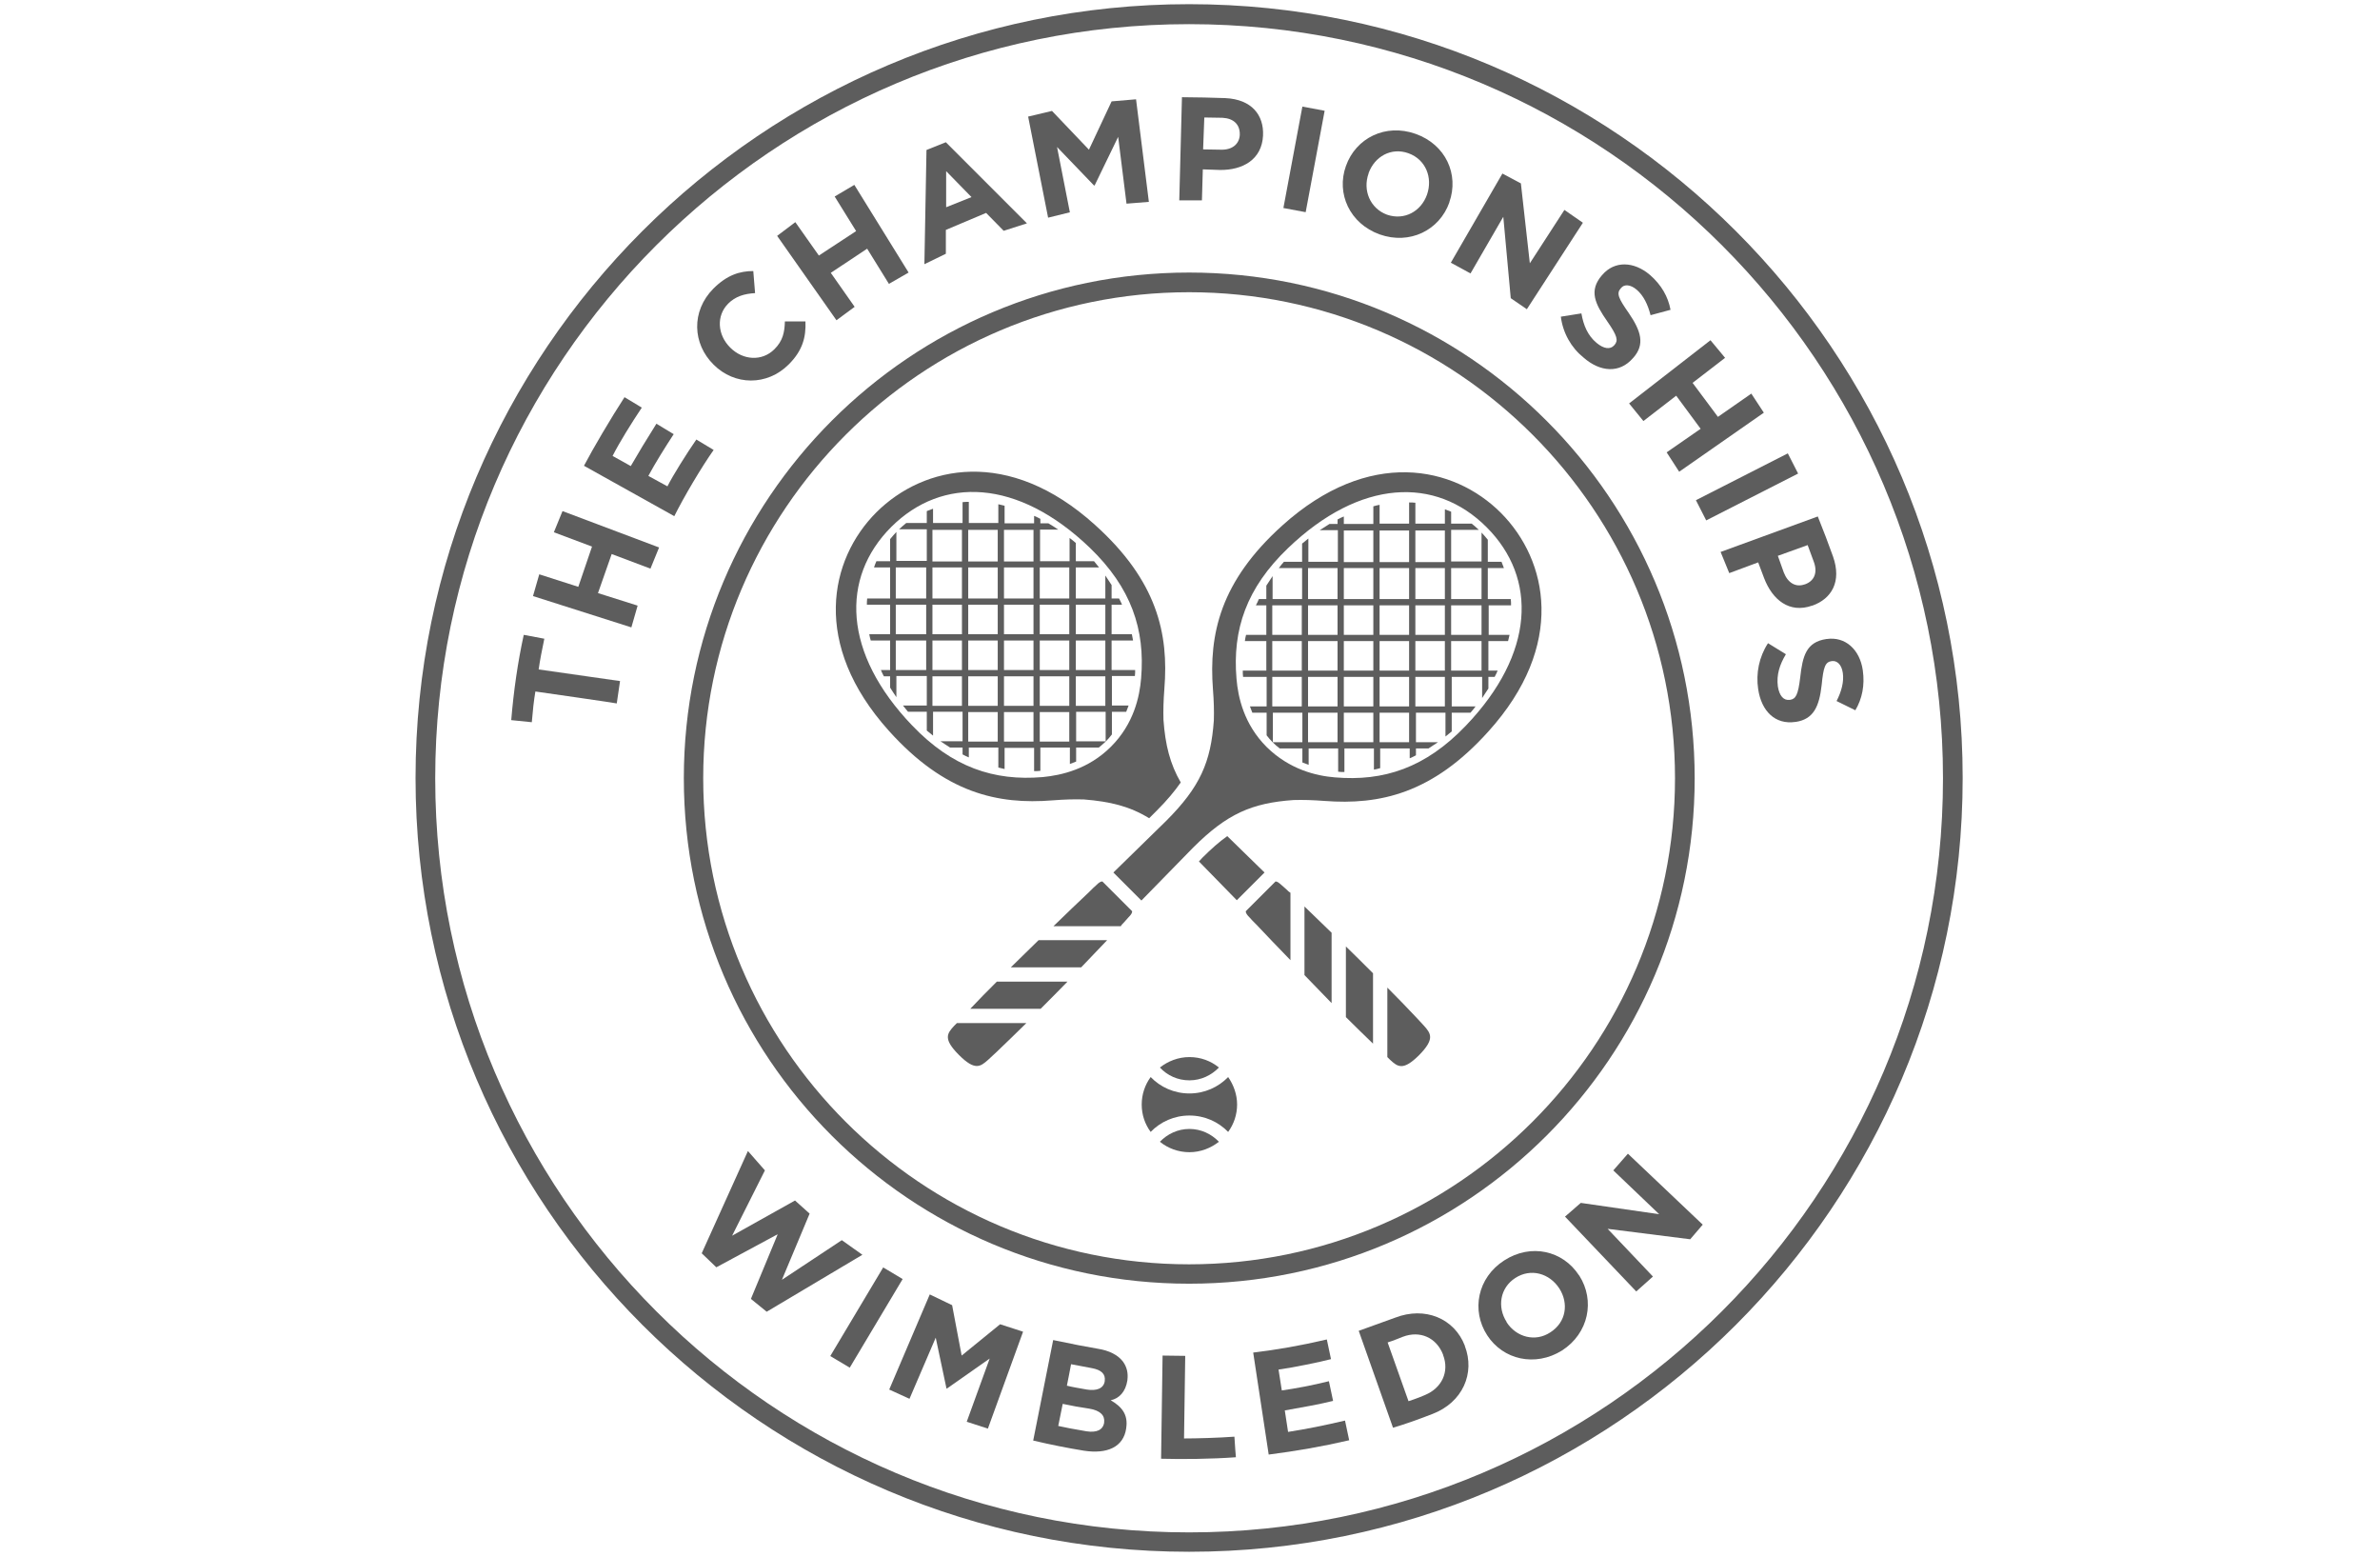 <?xml version="1.0" encoding="UTF-8"?> <!-- Generator: Adobe Illustrator 28.1.0, SVG Export Plug-In . SVG Version: 6.00 Build 0) --> <svg xmlns="http://www.w3.org/2000/svg" xmlns:xlink="http://www.w3.org/1999/xlink" version="1.1" id="Layer_1" x="0px" y="0px" viewBox="0 0 79.84 52.22" xml:space="preserve"> <g> <g> <path fill="#5D5D5D" d="M39.89,52.04c-14.31,0-25.95-11.64-25.95-25.95c0-14.31,11.64-25.95,25.95-25.95 c14.31,0,25.95,11.64,25.95,25.95C65.84,40.4,54.2,52.04,39.89,52.04L39.89,52.04z M39.89,0.81C25.95,0.81,14.6,12.15,14.6,26.1 c0,13.94,11.34,25.29,25.29,25.29c13.94,0,25.29-11.34,25.29-25.29C65.18,12.15,53.83,0.81,39.89,0.81L39.89,0.81z"></path> </g> <g> <path fill="#5D5D5D" d="M39.89,9.8c8.99,0,16.3,7.31,16.3,16.3c0,8.98-7.31,16.3-16.3,16.3c-8.99,0-16.3-7.31-16.3-16.3 C23.59,17.11,30.91,9.8,39.89,9.8 M39.89,9.14c-9.36,0-16.95,7.59-16.95,16.96s7.59,16.95,16.95,16.95 c9.36,0,16.96-7.59,16.96-16.95S49.25,9.14,39.89,9.14"></path> </g> <g> <polygon fill="#5D5D5D" points="25.09,38.6 25.66,39.25 24.56,41.44 26.67,40.26 27.16,40.7 26.23,42.92 28.24,41.59 28.93,42.08 25.72,43.99 25.19,43.56 26.09,41.39 24.03,42.5 23.54,42.03 "></polygon> </g> <g> <rect x="27.31" y="43.81" transform="matrix(0.513 -0.859 0.859 0.513 -23.79 46.461)" fill="#5D5D5D" width="3.46" height="0.76"></rect> </g> <g> <polygon fill="#5D5D5D" points="31.19,43.41 31.94,43.77 32.26,45.46 33.55,44.41 34.32,44.66 33.14,47.91 32.43,47.68 33.2,45.56 31.76,46.57 31.75,46.56 31.39,44.86 30.51,46.91 29.83,46.6 "></polygon> </g> <g> <path fill="#5D5D5D" d="M35.33,44.94c0.61,0.13,1.14,0.23,1.49,0.29c0.39,0.06,0.68,0.21,0.85,0.43c0.13,0.18,0.18,0.38,0.15,0.62 l0,0.01c-0.06,0.39-0.28,0.61-0.56,0.67c0.37,0.21,0.59,0.48,0.52,0.93l0,0.01c-0.09,0.63-0.64,0.87-1.42,0.75 c-0.55-0.09-1.11-0.2-1.7-0.34L35.33,44.94z M36.45,48c0.33,0.05,0.55-0.04,0.59-0.29l0-0.01c0.03-0.23-0.13-0.4-0.5-0.46 c-0.28-0.04-0.62-0.1-0.89-0.16c-0.02,0.11-0.13,0.65-0.15,0.74C35.73,47.87,36.02,47.93,36.45,48z M36.46,46.6 c0.32,0.05,0.56-0.03,0.6-0.28l0-0.01c0.03-0.23-0.11-0.37-0.44-0.43c-0.33-0.06-0.6-0.11-0.69-0.13 c-0.02,0.1-0.12,0.64-0.14,0.72C35.99,46.52,36.13,46.54,36.46,46.6z"></path> </g> <g> <path fill="#5D5D5D" d="M39,45.46l0.76,0.01c0,0-0.04,2.65-0.04,2.77c0.41,0,1.15-0.02,1.69-0.06c0.01,0.22,0.05,0.69,0.05,0.69 c-0.82,0.06-1.78,0.07-2.51,0.05L39,45.46z"></path> </g> <g> <path fill="#5D5D5D" d="M42.04,45.36c0.82-0.1,1.57-0.23,2.47-0.44c0,0,0.12,0.56,0.14,0.66c-0.38,0.1-1.26,0.28-1.76,0.35 l0.11,0.7c0.48-0.07,1.02-0.17,1.58-0.31l0.14,0.66c-0.43,0.11-1.11,0.23-1.62,0.32l0.11,0.72c0.64-0.1,1.23-0.22,1.91-0.38 l0.14,0.66c-0.9,0.21-1.77,0.36-2.7,0.48L42.04,45.36z"></path> </g> <g> <path fill="#5D5D5D" d="M45.58,44.63l1.22-0.44c1.01-0.39,1.99,0.03,2.34,0.94l0,0.01c0.35,0.91-0.07,1.89-1.09,2.28 c-0.57,0.22-0.95,0.35-1.32,0.46L45.58,44.63z M47.81,46.78c0.55-0.23,0.82-0.77,0.6-1.34l0-0.01c-0.22-0.57-0.77-0.82-1.35-0.6 c0,0-0.34,0.14-0.51,0.19c0.04,0.11,0.7,1.97,0.7,1.97S47.54,46.9,47.81,46.78z"></path> </g> <g> <path fill="#5D5D5D" d="M49.89,44.78L49.89,44.78c-0.54-0.83-0.33-1.93,0.57-2.51c0.9-0.58,1.97-0.33,2.51,0.5l0.01,0.01 c0.53,0.83,0.32,1.93-0.58,2.51C51.5,45.85,50.42,45.6,49.89,44.78 M52.31,43.21L52.31,43.21c-0.33-0.51-0.96-0.69-1.48-0.35 c-0.51,0.33-0.61,0.97-0.29,1.47l0,0.01c0.32,0.5,0.96,0.68,1.47,0.34C52.54,44.34,52.63,43.71,52.31,43.21"></path> </g> <g> <polygon fill="#5D5D5D" points="52.5,40.8 53.03,40.34 55.66,40.72 54.12,39.25 54.61,38.69 57.12,41.07 56.7,41.56 53.93,41.21 55.45,42.81 54.89,43.31 "></polygon> </g> <g> <path fill="#5D5D5D" d="M17.96,23.19c-0.05,0.29-0.09,0.66-0.12,1.03l-0.69-0.07c0.08-0.97,0.22-1.95,0.42-2.86l0.69,0.13 c-0.07,0.32-0.16,0.8-0.19,1.03c0.12,0.02,2.73,0.39,2.73,0.39l-0.11,0.75C20.68,23.58,18.18,23.22,17.96,23.19z"></path> </g> <g> <path fill="#5D5D5D" d="M19.59,15.62c0.31-0.59,0.9-1.59,1.36-2.3l0.58,0.35c-0.36,0.54-0.74,1.15-0.98,1.62l0.61,0.34 c0.23-0.4,0.52-0.88,0.86-1.42l0.58,0.35c-0.3,0.46-0.62,0.97-0.85,1.4l0.64,0.35c0.18-0.36,0.65-1.11,0.97-1.57l0.58,0.35 c-0.41,0.58-0.99,1.56-1.32,2.22L19.59,15.62z"></path> </g> <g> <path fill="#5D5D5D" d="M23.94,12.23L23.94,12.23c-0.71-0.7-0.76-1.79-0.01-2.55c0.46-0.46,0.89-0.59,1.34-0.59l0.06,0.74 c-0.36,0.02-0.66,0.11-0.9,0.35c-0.41,0.41-0.36,1.05,0.06,1.47l0.01,0.01c0.42,0.42,1.06,0.47,1.48,0.05 c0.28-0.28,0.34-0.56,0.35-0.93l0.69,0c0.02,0.52-0.09,0.97-0.56,1.44C25.73,12.95,24.64,12.93,23.94,12.23"></path> </g> <g> <path fill="#5D5D5D" d="M31.08,5.03l0.65-0.26l2.72,2.72l-0.78,0.25l-0.59-0.6l-1.35,0.57l0,0.8l-0.72,0.35L31.08,5.03z M32.59,6.61l-0.85-0.87l0,1.21L32.59,6.61z"></path> </g> <g> <polygon fill="#5D5D5D" points="34.49,3.91 35.29,3.72 36.53,5.02 37.29,3.4 38.11,3.33 38.54,6.77 37.79,6.83 37.51,4.59 36.72,6.22 36.7,6.22 35.46,4.93 35.89,7.12 35.16,7.3 "></polygon> </g> <g> <path fill="#5D5D5D" d="M39.65,3.26l0.75,0.01l0.7,0.02c0.9,0.04,1.3,0.58,1.27,1.25v0.01c-0.04,0.8-0.68,1.16-1.45,1.15 l-0.57-0.02l-0.03,1.04l-0.76,0L39.65,3.26z M40.96,5.02c0.38,0.01,0.61-0.19,0.63-0.49l0-0.01c0.01-0.34-0.2-0.55-0.58-0.57 L40.4,3.94l-0.04,1.07L40.96,5.02z"></path> </g> <g> <path fill="#5D5D5D" d="M60.98,17.32l0.27,0.69l0.24,0.65c0.3,0.85-0.05,1.42-0.69,1.65l-0.01,0c-0.76,0.27-1.33-0.19-1.61-0.92 l-0.2-0.53l-0.97,0.36l-0.29-0.71L60.98,17.32z M59.84,19.2c0.14,0.36,0.41,0.5,0.69,0.4l0.01,0c0.32-0.11,0.44-0.39,0.31-0.75 l-0.21-0.57l-1,0.36L59.84,19.2z"></path> </g> <g> <rect x="42.02" y="4.97" transform="matrix(0.184 -0.983 0.983 0.184 30.436 47.367)" fill="#5D5D5D" width="3.46" height="0.76"></rect> </g> <g> <path fill="#5D5D5D" d="M45.15,5.57L45.15,5.57c0.33-0.94,1.33-1.44,2.34-1.08c1.01,0.36,1.46,1.36,1.13,2.29l0,0.01 c-0.33,0.93-1.33,1.43-2.34,1.07C45.28,7.5,44.82,6.49,45.15,5.57 M47.87,6.53L47.87,6.53c0.2-0.57-0.04-1.18-0.62-1.39 c-0.58-0.21-1.14,0.11-1.34,0.67l0,0.01c-0.2,0.56,0.05,1.17,0.62,1.38C47.11,7.4,47.67,7.09,47.87,6.53"></path> </g> <g> <polygon fill="#5D5D5D" points="50.4,5.82 51.02,6.15 51.32,8.83 52.48,7.04 53.1,7.47 51.22,10.37 50.68,10 50.43,7.27 49.33,9.17 48.67,8.81 "></polygon> </g> <g> <path fill="#5D5D5D" d="M52.36,10.62l0.69-0.11c0.07,0.4,0.21,0.74,0.51,0.99c0.24,0.2,0.46,0.23,0.59,0.08l0.01-0.01 c0.13-0.15,0.1-0.3-0.24-0.79c-0.41-0.59-0.63-1.03-0.18-1.55l0.01-0.01c0.41-0.48,1.06-0.46,1.6,0c0.38,0.33,0.61,0.73,0.69,1.17 l-0.67,0.18c-0.09-0.36-0.24-0.66-0.46-0.85c-0.22-0.19-0.43-0.19-0.53-0.06l-0.01,0.01c-0.15,0.17-0.08,0.33,0.27,0.83 c0.41,0.6,0.55,1.05,0.15,1.5l-0.01,0.01c-0.45,0.52-1.1,0.47-1.66-0.02C52.71,11.66,52.43,11.17,52.36,10.62"></path> </g> <g> <polygon fill="#5D5D5D" points="57.38,11.41 57.87,12 56.78,12.84 57.63,13.98 58.75,13.2 59.17,13.84 56.33,15.82 55.91,15.17 57.05,14.38 56.23,13.27 55.13,14.12 54.65,13.53 "></polygon> </g> <g> <polygon fill="#5D5D5D" points="26.07,7.91 26.68,7.45 27.47,8.57 28.72,7.75 28,6.59 28.66,6.2 30.48,9.14 29.82,9.52 29.09,8.34 27.87,9.15 28.67,10.29 28.06,10.74 "></polygon> </g> <g> <polygon fill="#5D5D5D" points="17.88,19.99 18.09,19.26 19.4,19.68 19.86,18.33 18.58,17.85 18.87,17.14 22.11,18.36 21.82,19.07 20.52,18.58 20.06,19.89 21.39,20.31 21.18,21.04 "></polygon> </g> <g> <rect x="56.88" y="15.96" transform="matrix(0.891 -0.454 0.454 0.891 -1.034 28.378)" fill="#5D5D5D" width="3.46" height="0.76"></rect> </g> <g> <path fill="#5D5D5D" d="M59.31,21.57l0.6,0.37c-0.21,0.35-0.32,0.69-0.27,1.08c0.05,0.31,0.19,0.48,0.4,0.45l0.01,0 c0.19-0.03,0.27-0.16,0.34-0.75c0.08-0.72,0.2-1.19,0.88-1.29l0.01,0c0.62-0.09,1.11,0.35,1.21,1.05c0.07,0.5-0.02,0.95-0.25,1.34 l-0.63-0.31c0.17-0.33,0.25-0.65,0.21-0.94c-0.04-0.29-0.2-0.42-0.36-0.4l-0.01,0c-0.22,0.03-0.28,0.19-0.34,0.8 c-0.08,0.72-0.27,1.15-0.87,1.24l-0.01,0c-0.68,0.1-1.14-0.36-1.25-1.1C58.9,22.58,59.01,22.03,59.31,21.57"></path> </g> <g> <g> <path fill="#5D5D5D" d="M41.2,36.12c-0.33,0.34-0.79,0.55-1.3,0.55c-0.51,0-0.97-0.21-1.3-0.55c-0.19,0.26-0.3,0.58-0.3,0.92 c0,0.35,0.11,0.66,0.3,0.92c0.33-0.34,0.79-0.55,1.3-0.55c0.51,0,0.97,0.21,1.3,0.55c0.19-0.26,0.3-0.58,0.3-0.92 C41.5,36.7,41.38,36.38,41.2,36.12z"></path> </g> <g> <path fill="#5D5D5D" d="M39.9,36.23c0.39,0,0.74-0.17,0.99-0.43c-0.27-0.22-0.61-0.35-0.99-0.35c-0.38,0-0.72,0.14-0.99,0.35 C39.16,36.07,39.51,36.23,39.9,36.23z"></path> </g> <g> <path fill="#5D5D5D" d="M39.9,37.86c-0.39,0-0.74,0.17-0.99,0.43c0.27,0.22,0.62,0.35,0.99,0.35c0.38,0,0.72-0.14,0.99-0.35 C40.64,38.03,40.29,37.86,39.9,37.86z"></path> </g> </g> <g> <g> <path fill="#5D5D5D" d="M32.55,33.83h2.36c0.3-0.3,0.61-0.61,0.9-0.91h-2.37C33.13,33.23,32.83,33.53,32.55,33.83z"></path> </g> <g> <path fill="#5D5D5D" d="M33.91,32.44h2.36c0.3-0.32,0.6-0.62,0.87-0.91h-2.3C34.53,31.83,34.22,32.14,33.91,32.44z"></path> </g> <g> <path fill="#5D5D5D" d="M32.01,34.4c-0.24,0.26-0.38,0.44,0.16,0.98c0.54,0.54,0.72,0.39,0.98,0.16 c0.09-0.09,0.19-0.17,0.28-0.26c0.32-0.31,0.66-0.63,1-0.97H32.1C32.07,34.34,32.04,34.37,32.01,34.4z"></path> </g> <g> <path fill="#5D5D5D" d="M37.65,30.99l0.04-0.04h0c0.08-0.09,0.09-0.1,0.16-0.18c0.09-0.09,0.13-0.15,0.13-0.21l-1-1 c-0.06,0-0.12,0.04-0.21,0.13c-0.09,0.08-0.1,0.09-0.19,0.18l-0.04,0.04c-0.37,0.35-0.78,0.74-1.2,1.15l2.26,0 C37.61,31.04,37.63,31.01,37.65,30.99z"></path> </g> <g> <path fill="#5D5D5D" d="M46.06,35v-2.36c-0.3-0.3-0.61-0.61-0.91-0.9v2.37C45.46,34.42,45.76,34.71,46.06,35z"></path> </g> <g> <path fill="#5D5D5D" d="M44.67,33.64v-2.36c-0.32-0.31-0.62-0.6-0.91-0.88v2.3C44.06,33.01,44.37,33.33,44.67,33.64z"></path> </g> <g> <path fill="#5D5D5D" d="M40.22,28.89l1.27,1.3l0.93-0.93l-1.25-1.22c-0.27,0.19-0.54,0.43-0.84,0.73L40.22,28.89z"></path> </g> <g> <path fill="#5D5D5D" d="M46.63,35.54c0.26,0.24,0.44,0.38,0.98-0.16c0.53-0.54,0.39-0.72,0.16-0.98 c-0.09-0.09-0.17-0.19-0.26-0.28c-0.31-0.33-0.63-0.66-0.97-1v2.33C46.57,35.48,46.6,35.51,46.63,35.54z"></path> </g> <g> <path fill="#5D5D5D" d="M43.22,29.89l-0.04-0.04l0,0c-0.09-0.08-0.1-0.09-0.18-0.16c-0.09-0.08-0.15-0.13-0.21-0.13l-1,1 c0,0.06,0.04,0.12,0.13,0.21c0.08,0.09,0.09,0.1,0.18,0.19l0.04,0.04c0.35,0.37,0.74,0.78,1.15,1.2v-2.26 C43.27,29.93,43.25,29.91,43.22,29.89z"></path> </g> <g> <path fill="#5D5D5D" d="M38.07,22.68c0.01-0.07,0.01-0.14,0.01-0.21h-0.79l0-0.99h0.72c-0.01-0.07-0.03-0.14-0.04-0.21h-0.68 v-0.99h0.35c-0.03-0.07-0.06-0.14-0.1-0.21h-0.25v-0.45c-0.07-0.11-0.14-0.21-0.21-0.32v0.77h-0.99v-1.04h0.78 c-0.06-0.07-0.11-0.14-0.17-0.21h-0.61v-0.61c-0.07-0.06-0.14-0.12-0.21-0.17v0.78h-0.99v-1.06h0.61 c-0.11-0.07-0.22-0.15-0.33-0.21h-0.27v-0.15c-0.07-0.04-0.14-0.07-0.21-0.1v0.25h-0.99v-0.59c-0.07-0.02-0.14-0.03-0.21-0.05 v0.63h-0.99v-0.71c-0.07,0-0.14,0-0.21,0.01v0.7h-0.99v-0.48c-0.07,0.03-0.14,0.05-0.21,0.08v0.4h-0.69 c-0.08,0.06-0.16,0.14-0.24,0.21h0.93v1.06h-1.02v-0.97c-0.08,0.08-0.14,0.16-0.21,0.24v0.74h-0.46 c-0.03,0.07-0.06,0.14-0.08,0.21h0.54v1.04h-0.77c-0.01,0.07-0.01,0.14-0.01,0.21h0.78l0,0.99h-0.7 c0.01,0.07,0.03,0.14,0.05,0.21h0.65v0.99h-0.31c0.03,0.07,0.06,0.14,0.1,0.21h0.21v0.38c0.07,0.11,0.14,0.22,0.21,0.32v-0.71 h1.02v0.99h-0.8c0.06,0.07,0.11,0.14,0.17,0.21h0.63v0.63c0.07,0.06,0.14,0.11,0.21,0.17v-0.8h0.99v0.99h-0.74 c0.11,0.07,0.21,0.14,0.32,0.21h0.42v0.23c0.07,0.04,0.14,0.07,0.21,0.1v-0.33h0.99v0.67c0.07,0.02,0.14,0.03,0.21,0.05v-0.71 h0.99v0.78c0.07,0,0.14,0,0.21-0.01v-0.78h0.99v0.55c0.07-0.03,0.14-0.05,0.21-0.08v-0.47h0.76c0.08-0.07,0.16-0.13,0.23-0.2 v-0.01h-0.99v-0.99h0.99v0.99h0.01c0,0,0,0,0,0c0.07-0.07,0.14-0.15,0.2-0.23v-0.76h0.48c0.03-0.07,0.05-0.14,0.08-0.21h-0.56 v-0.99H38.07z M37.08,22.47h-0.99l0-0.99h0.99V22.47z M35.87,23.67h-0.99v-0.99h0.99V23.67z M31.28,21.48h0.99v0.99h-0.99V21.48z M31.28,20.28h0.99v0.99h-0.99V20.28z M31.28,19.03h0.99v1.04h-0.99V19.03z M35.87,21.27h-0.99v-0.99h0.99V21.27z M34.67,22.47 h-0.99v-0.99h0.99V22.47z M32.48,21.48h0.99v0.99h-0.99V21.48z M32.48,20.28h0.99v0.99h-0.99L32.48,20.28z M33.68,21.27v-0.99 h0.99v0.99H33.68z M34.67,20.07h-0.99v-1.04h0.99V20.07z M33.47,20.07h-0.99v-1.04h0.99V20.07z M32.48,22.68h0.99v0.99h-0.99 V22.68z M33.68,22.68l0.99,0v0.99h-0.99V22.68z M34.88,22.47v-0.99h0.99v0.99H34.88z M37.08,20.28v0.99h-0.99v-0.99H37.08z M35.87,19.03v1.04h-0.99v-1.04H35.87z M34.67,17.77v1.06h-0.99v-1.06H34.67z M33.47,17.77v1.06h-0.99v-1.06H33.47z M31.28,17.77 h0.99v1.06h-0.99V17.77z M30.05,19.03h1.02v1.04h-1.02V19.03z M30.05,20.28h1.02v0.99h-1.02V20.28z M30.05,22.47v-0.99h1.02v0.99 H30.05z M31.28,23.67v-0.99h0.99v0.99H31.28z M32.48,24.87v-0.99h0.99v0.99H32.48z M33.68,24.87v-0.99h0.99v0.99H33.68z M35.87,24.87l-0.99,0v-0.99h0.99V24.87z M37.08,23.67h-0.99v-0.99h0.99V23.67z"></path> </g> <g> <path fill="#5D5D5D" d="M39.03,24.14c-0.01-0.31,0-0.65,0.03-1.04c0.15-1.85-0.24-3.62-2.33-5.5c-2.89-2.61-5.74-2-7.33-0.42 c-1.58,1.58-2.19,4.43,0.42,7.33c1.88,2.09,3.65,2.48,5.5,2.33c0.38-0.03,0.72-0.04,1.04-0.03c0.88,0.07,1.54,0.23,2.19,0.63 l0.26-0.26c0.34-0.34,0.59-0.64,0.8-0.94C39.25,25.62,39.09,24.98,39.03,24.14z M38.28,22.75c-0.05,0.62-0.25,1.53-1.01,2.29 c-0.76,0.76-1.67,0.96-2.29,1.02c-1.64,0.14-3.04-0.33-4.38-1.73c-2.32-2.42-2.41-4.95-0.7-6.66c1.71-1.7,4.24-1.62,6.66,0.7 C37.95,19.71,38.42,21.11,38.28,22.75z"></path> </g> <g> <path fill="#5D5D5D" d="M49.93,24.53c2.61-2.89,2-5.74,0.42-7.33c-1.58-1.58-4.43-2.19-7.33,0.42c-2.09,1.88-2.47,3.65-2.33,5.5 c0.03,0.38,0.04,0.72,0.03,1.04c-0.1,1.4-0.46,2.23-1.6,3.37l-1.77,1.73l0.94,0.94l1.73-1.77c1.14-1.14,1.97-1.5,3.37-1.6 c0.31-0.01,0.65,0,1.04,0.03C46.28,27,48.05,26.62,49.93,24.53z M44.78,26.07c-0.62-0.05-1.52-0.26-2.29-1.02 c-0.76-0.76-0.96-1.67-1.01-2.29c-0.14-1.64,0.33-3.04,1.73-4.38c2.42-2.32,4.95-2.41,6.66-0.7c1.71,1.71,1.62,4.24-0.7,6.66 C47.82,25.75,46.42,26.21,44.78,26.07z"></path> </g> <g> <path fill="#5D5D5D" d="M49.91,20.3h0.78c0-0.07,0-0.14-0.01-0.21h-0.77v-1.04h0.54c-0.03-0.07-0.05-0.14-0.08-0.21h-0.46v-0.74 c-0.07-0.08-0.13-0.16-0.21-0.24v0.97h-1.02v-1.06h0.93c-0.08-0.07-0.16-0.15-0.24-0.21h-0.69v-0.4 c-0.07-0.03-0.14-0.05-0.21-0.08v0.48h-0.99v-0.7c-0.07-0.01-0.14-0.01-0.21-0.01v0.71h-0.99v-0.63 c-0.07,0.01-0.14,0.03-0.21,0.05v0.59h-0.99v-0.25c-0.07,0.03-0.14,0.06-0.21,0.1v0.15h-0.27c-0.11,0.07-0.22,0.14-0.33,0.21 h0.61v1.06h-0.99v-0.78c-0.07,0.06-0.14,0.11-0.21,0.17v0.61h-0.61c-0.06,0.07-0.12,0.14-0.17,0.21h0.78v1.04h-0.99v-0.77 c-0.07,0.11-0.14,0.21-0.21,0.32v0.45h-0.25c-0.03,0.07-0.06,0.14-0.1,0.21h0.35l0,0.99h-0.68c-0.02,0.07-0.03,0.14-0.04,0.21 h0.72v0.99h-0.79c0,0.07,0,0.14,0.01,0.21h0.79v0.99h-0.56c0.03,0.07,0.05,0.14,0.08,0.21h0.48v0.76 c0.06,0.08,0.13,0.16,0.2,0.23c0,0,0,0,0,0h0.01V23.9h0.99v0.99h-0.99v0.01c0.07,0.07,0.15,0.14,0.23,0.2h0.76v0.47 c0.07,0.03,0.14,0.05,0.21,0.08V25.1h0.99v0.78c0.07,0.01,0.14,0.01,0.21,0.01V25.1h0.99v0.71c0.07-0.01,0.14-0.03,0.21-0.05 V25.1h0.99v0.33c0.07-0.03,0.14-0.06,0.21-0.1V25.1h0.42c0.11-0.07,0.21-0.14,0.32-0.21h-0.74V23.9h0.99v0.8 c0.07-0.06,0.14-0.11,0.21-0.17V23.9h0.63c0.06-0.07,0.12-0.14,0.17-0.21h-0.8V22.7h1.02v0.71c0.07-0.11,0.14-0.21,0.21-0.32 V22.7h0.21c0.04-0.07,0.07-0.14,0.1-0.21h-0.31l0-0.99h0.66c0.02-0.07,0.03-0.14,0.05-0.21h-0.7V20.3z M49.7,19.05v1.04h-1.02 v-1.04H49.7z M48.47,21.29h-0.99V20.3h0.99V21.29z M48.47,22.49h-0.99V21.5h0.99V22.49z M47.27,23.69h-0.99V22.7h0.99V23.69z M43.88,22.7h0.99v0.99h-0.99V22.7z M43.88,21.5h0.99v0.99h-0.99V21.5z M43.88,20.3h0.99v0.99h-0.99V20.3z M45.08,19.05h0.99 v1.04h-0.99V19.05z M47.27,20.09h-0.99v-1.04h0.99V20.09z M47.27,21.29h-0.99V20.3h0.99V21.29z M46.07,20.3v0.99l-0.99,0V20.3 H46.07z M46.07,22.49h-0.99V21.5h0.99V22.49z M45.08,22.7h0.99v0.99h-0.99V22.7z M46.28,22.49V21.5h0.99l0,0.99H46.28z M47.48,20.09v-1.04h0.99v1.04H47.48z M48.47,17.79v1.06h-0.99v-1.06H48.47z M47.27,17.79v1.06h-0.99v-1.06L47.27,17.79z M45.08,17.79h0.99v1.06h-0.99V17.79z M43.88,19.05h0.99v1.04h-0.99V19.05z M42.68,20.3h0.99l0,0.99h-0.99V20.3z M42.68,21.5 h0.99v0.99h-0.99V21.5z M42.68,23.69V22.7h0.99v0.99H42.68z M43.88,24.89V23.9h0.99v0.99H43.88z M45.08,24.89V23.9h0.99v0.99 H45.08z M47.27,24.89h-0.99V23.9h0.99V24.89z M48.47,23.69h-0.99V22.7h0.99V23.69z M49.7,22.49h-1.02V21.5h1.02V22.49z M48.68,21.29V20.3h1.02v0.99H48.68z"></path> </g> </g> </g> </svg> 